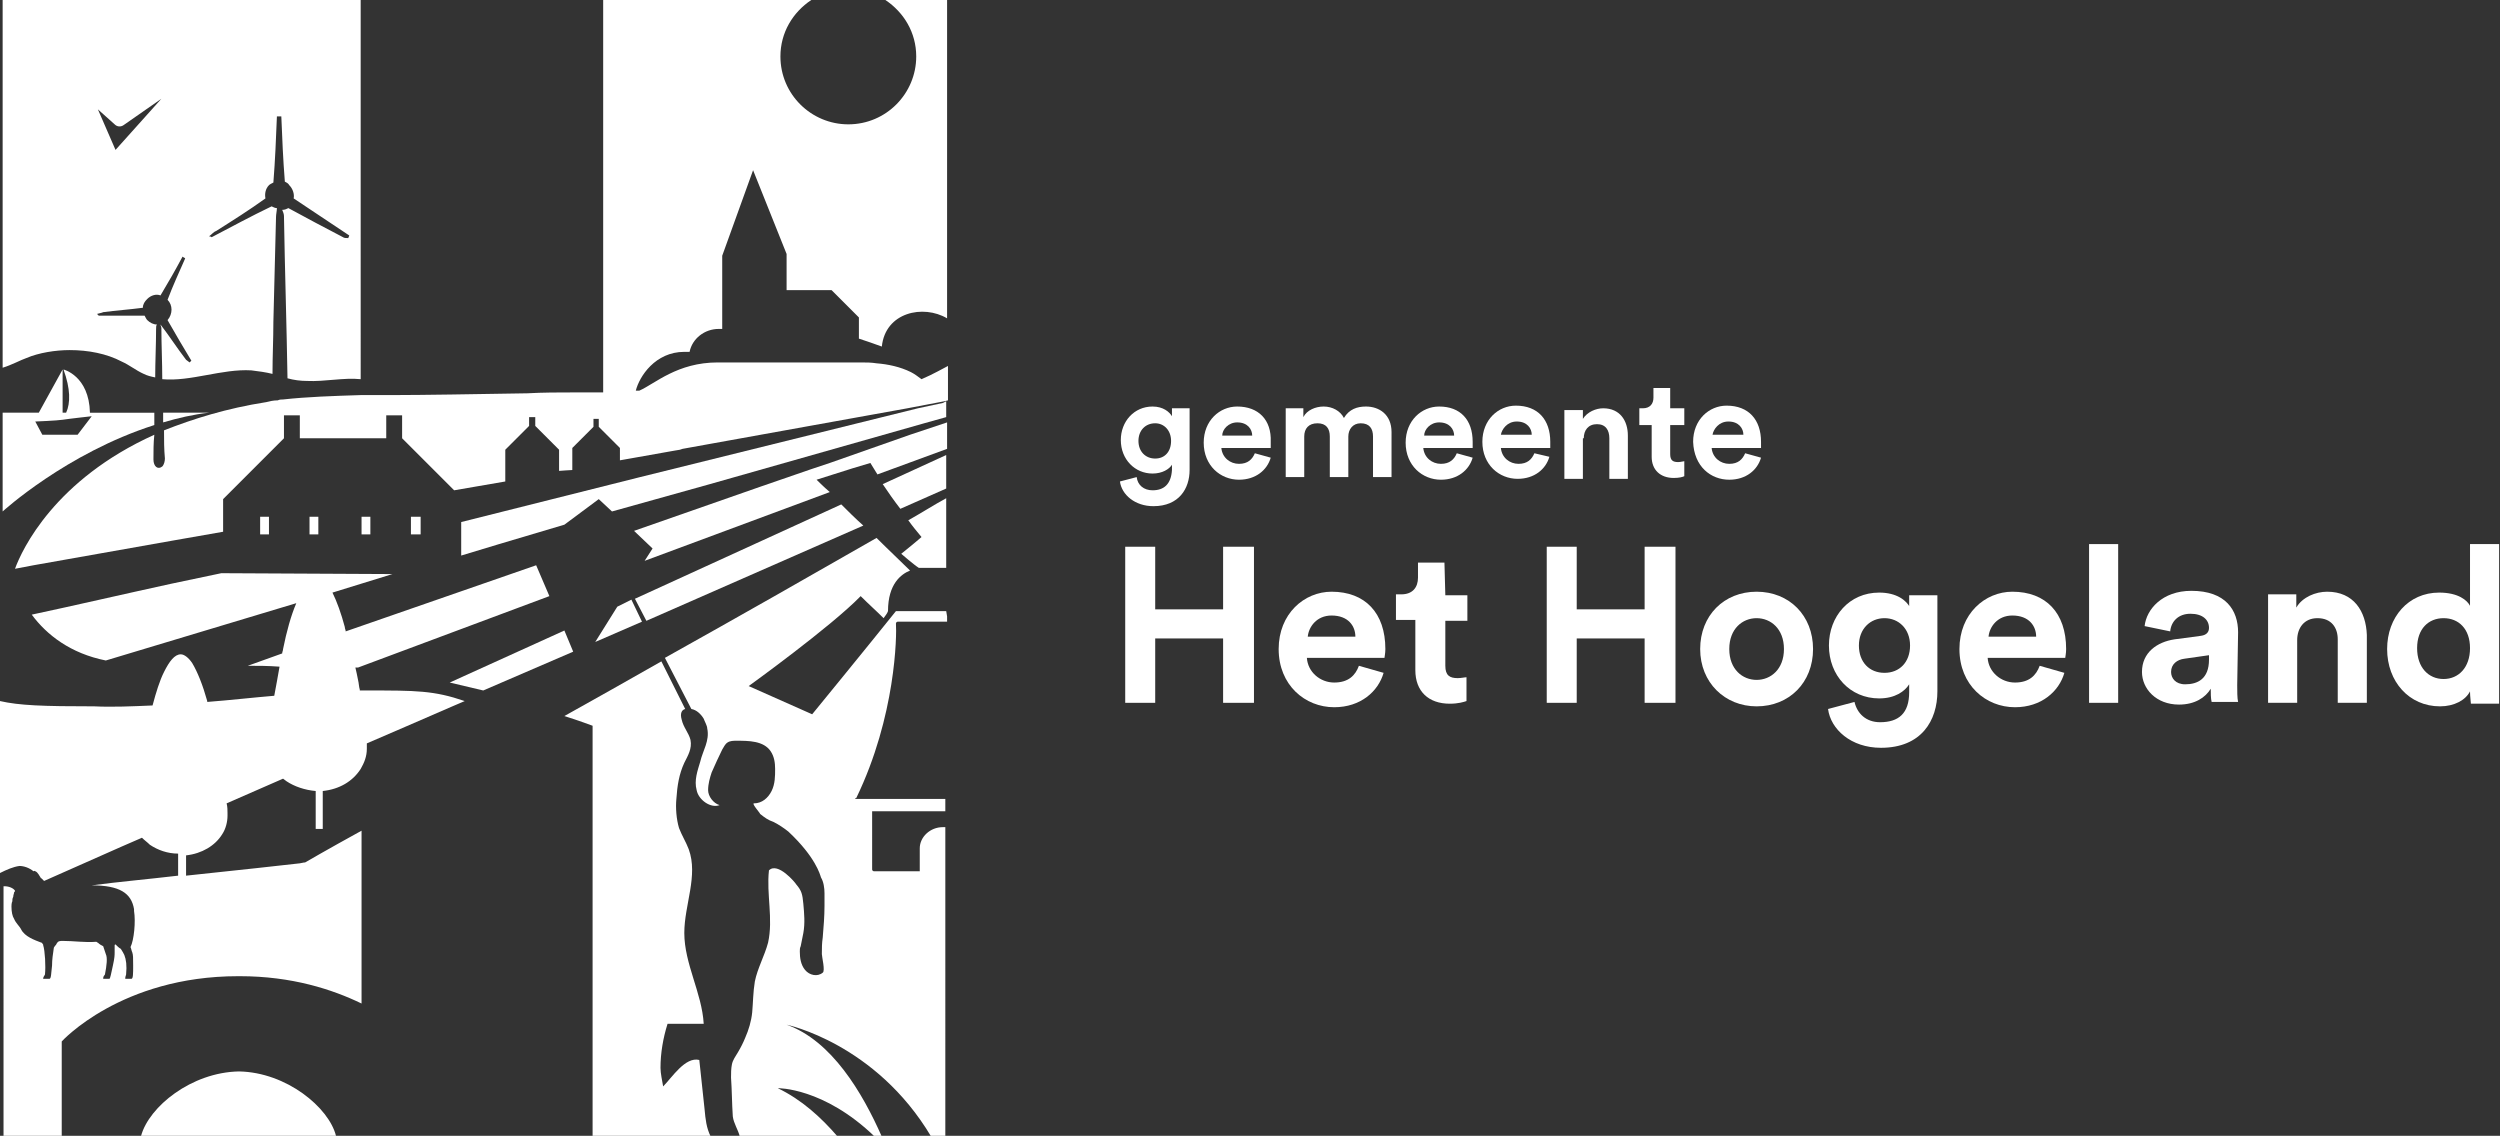 <?xml version="1.0" encoding="UTF-8"?> <svg xmlns="http://www.w3.org/2000/svg" xmlns:xlink="http://www.w3.org/1999/xlink" version="1.1" id="Laag_1" x="0px" y="0px" viewBox="0 0 283.5 128.8" style="enable-background:new 0 0 283.5 128.8;" xml:space="preserve"><rect x="0" y="0" width="283.5" height="128.8" fill="#333333" stroke="none"/> <style type="text/css"> .st0{fill:#FFFFFF;} </style> <g> <path class="st0" d="M130.7,55.6c-1,0-1.7-0.6-1.8-1.5l-1.9,0.5c0.2,1.5,1.7,2.8,3.8,2.8c2.9,0,4.1-2,4.1-4.1v-7h-2v0.9 c-0.3-0.5-1-1.1-2.2-1.1c-2.1,0-3.6,1.7-3.6,3.8c0,2.2,1.6,3.8,3.6,3.8c1.1,0,1.9-0.5,2.2-1v0.6C132.8,54.9,132,55.6,130.7,55.6z M131,52c-1.1,0-1.9-0.8-1.9-2s0.8-2,1.9-2c1,0,1.8,0.8,1.8,2S132.1,52,131,52z"></path> <path class="st0" d="M140.3,46.1c-2,0-3.8,1.6-3.8,4.1c0,2.6,1.9,4.2,4,4.2c1.9,0,3.2-1.1,3.6-2.5l-1.8-0.5 c-0.3,0.7-0.8,1.2-1.8,1.2s-1.9-0.7-2-1.8h5.6c0,0,0-0.3,0-0.7C144.2,47.6,142.7,46.1,140.3,46.1z M138.6,49.4 c0-0.7,0.7-1.5,1.7-1.5c1.2,0,1.7,0.8,1.7,1.5H138.6z"></path> <path class="st0" d="M154.9,46.1c-1,0-1.9,0.3-2.5,1.3c-0.4-0.8-1.3-1.3-2.3-1.3c-0.9,0-1.9,0.4-2.3,1.2v-1h-2v7.8h2.1v-4.6 c0-0.9,0.5-1.5,1.5-1.5s1.4,0.6,1.4,1.5v4.6h2.1v-4.6c0-0.8,0.5-1.5,1.4-1.5c1,0,1.4,0.6,1.4,1.5v4.6h2.1V49 C157.8,47,156.4,46.1,154.9,46.1z"></path> <path class="st0" d="M163.2,46.1c-2,0-3.8,1.6-3.8,4.1c0,2.6,1.9,4.2,4,4.2c1.9,0,3.2-1.1,3.6-2.5l-1.8-0.5 c-0.3,0.7-0.8,1.2-1.8,1.2s-1.9-0.7-2-1.8h5.6c0,0,0-0.3,0-0.7C167,47.6,165.6,46.1,163.2,46.1z M161.5,49.4c0-0.7,0.7-1.5,1.7-1.5 c1.2,0,1.7,0.8,1.7,1.5H161.5z"></path> <path class="st0" d="M174,51.4c-0.3,0.7-0.8,1.2-1.8,1.2s-1.9-0.7-2-1.8h5.6c0,0,0-0.3,0-0.7c0-2.5-1.4-4.1-3.9-4.1 c-2,0-3.8,1.6-3.8,4.1c0,2.6,1.9,4.2,4,4.2c1.9,0,3.2-1.1,3.6-2.5L174,51.4z M172,47.8c1.2,0,1.7,0.8,1.7,1.5h-3.5 C170.3,48.7,170.9,47.8,172,47.8z"></path> <path class="st0" d="M179.6,49.7c0-0.9,0.5-1.6,1.5-1.6s1.4,0.7,1.4,1.6v4.6h2.1v-4.9c0-1.7-0.9-3.1-2.8-3.1 c-0.8,0-1.8,0.4-2.3,1.2v-1h-2.1v7.8h2.1v-4.6H179.6z"></path> <path class="st0" d="M189.4,44h-1.9v1.1c0,0.7-0.4,1.2-1.2,1.2h-0.4v1.9h1.4v3.6c0,1.5,1,2.4,2.5,2.4c0.6,0,1-0.1,1.2-0.2v-1.7 c-0.1,0-0.4,0.1-0.7,0.1c-0.6,0-0.9-0.2-0.9-0.9v-3.3h1.6v-1.9h-1.6L189.4,44L189.4,44z"></path> <path class="st0" d="M196.1,54.4c1.9,0,3.2-1.1,3.6-2.5l-1.8-0.5c-0.3,0.7-0.8,1.2-1.8,1.2s-1.9-0.7-2-1.8h5.6c0,0,0-0.3,0-0.7 c0-2.5-1.4-4.1-3.9-4.1c-2,0-3.8,1.6-3.8,4.1C192.1,52.9,194,54.4,196.1,54.4z M196,47.8c1.2,0,1.7,0.8,1.7,1.5h-3.5 C194.3,48.7,194.9,47.8,196,47.8z"></path> <polygon class="st0" points="138.7,69.1 131,69.1 131,62 127.6,62 127.6,79.7 131,79.7 131,72.4 138.7,72.4 138.7,79.7 142.2,79.7 142.2,62 138.7,62 "></polygon> <path class="st0" d="M151,67.1c-3.1,0-6,2.5-6,6.5c0,4.1,3,6.6,6.3,6.6c3,0,5-1.8,5.6-3.9l-2.8-0.8c-0.4,1.1-1.2,1.9-2.8,1.9 s-3-1.2-3.1-2.8h8.8c0-0.1,0.1-0.5,0.1-1C157.1,69.5,154.8,67.1,151,67.1z M148.3,72.2c0.1-1.1,1-2.4,2.7-2.4 c1.9,0,2.7,1.2,2.7,2.4H148.3z"></path> <path class="st0" d="M163.8,63.8h-3v1.7c0,1.1-0.6,1.9-1.9,1.9h-0.6v2.9h2.2V76c0,2.4,1.5,3.8,3.9,3.8c1,0,1.6-0.2,1.9-0.3v-2.7 c-0.2,0-0.6,0.1-1,0.1c-0.9,0-1.4-0.3-1.4-1.4v-5.1h2.5v-2.9h-2.5L163.8,63.8L163.8,63.8z"></path> <polygon class="st0" points="186.5,69.1 178.8,69.1 178.8,62 175.4,62 175.4,79.7 178.8,79.7 178.8,72.4 186.5,72.4 186.5,79.7 190,79.7 190,62 186.5,62 "></polygon> <path class="st0" d="M199.2,67.1c-3.7,0-6.4,2.7-6.4,6.5s2.8,6.5,6.4,6.5c3.7,0,6.4-2.7,6.4-6.5C205.6,69.8,202.9,67.1,199.2,67.1z M199.2,77.1c-1.6,0-3.1-1.2-3.1-3.5s1.5-3.5,3.1-3.5s3.1,1.2,3.1,3.5S200.8,77.1,199.2,77.1z"></path> <path class="st0" d="M216.6,68.9c-0.4-0.8-1.5-1.7-3.5-1.7c-3.4,0-5.7,2.7-5.7,6c0,3.4,2.4,6,5.7,6c1.8,0,2.9-0.8,3.4-1.6v0.9 c0,2.4-1.2,3.4-3.3,3.4c-1.6,0-2.6-1-2.9-2.3l-3,0.8c0.3,2.3,2.6,4.4,6,4.4c4.6,0,6.4-3.1,6.4-6.4V67.5h-3.2v1.4H216.6z M213.7,76.3c-1.7,0-2.9-1.2-2.9-3.1s1.3-3.1,2.9-3.1c1.6,0,2.9,1.2,2.9,3.1C216.6,75.1,215.4,76.3,213.7,76.3z"></path> <path class="st0" d="M228.2,67.1c-3.1,0-6,2.5-6,6.5c0,4.1,3,6.6,6.3,6.6c3,0,5-1.8,5.6-3.9l-2.8-0.8c-0.4,1.1-1.2,1.9-2.8,1.9 s-3-1.2-3.1-2.8h8.8c0-0.1,0.1-0.5,0.1-1C234.3,69.5,232,67.1,228.2,67.1z M225.5,72.2c0.1-1.1,1-2.4,2.7-2.4 c1.9,0,2.7,1.2,2.7,2.4H225.5z"></path> <rect x="236.9" y="61.7" class="st0" width="3.3" height="18"></rect> <path class="st0" d="M253.8,71.7c0-2.5-1.4-4.7-5.3-4.7c-3.3,0-5.1,2.1-5.3,4l2.9,0.6c0.1-1.1,0.9-2,2.3-2c1.4,0,2.1,0.7,2.1,1.6 c0,0.4-0.2,0.8-0.9,0.9l-3,0.4c-2,0.3-3.7,1.5-3.7,3.7c0,1.9,1.6,3.7,4.2,3.7c1.8,0,3-0.8,3.6-1.8c0,0.5,0,1.1,0.1,1.5h3 c-0.1-0.4-0.1-1.3-0.1-1.9L253.8,71.7L253.8,71.7z M250.5,74.8c0,2.2-1.3,2.8-2.7,2.8c-1.1,0-1.6-0.7-1.6-1.4 c0-0.9,0.7-1.4,1.5-1.5l2.8-0.4V74.8z"></path> <path class="st0" d="M263.9,67.1c-1.3,0-2.8,0.6-3.5,1.8v-1.5h-3.2v12.3h3.3v-7.1c0-1.4,0.8-2.5,2.3-2.5c1.6,0,2.3,1.1,2.3,2.4v7.2 h3.3V72C268.3,69.3,266.9,67.1,263.9,67.1z"></path> <path class="st0" d="M283.4,77.5V61.7h-3.3v7c-0.3-0.6-1.3-1.5-3.5-1.5c-3.5,0-5.9,2.8-5.9,6.4c0,3.7,2.5,6.5,6,6.5 c1.6,0,2.9-0.7,3.4-1.7c0,0.6,0.1,1.2,0.1,1.4h3.2C283.4,79.2,283.4,78.3,283.4,77.5z M277.1,77c-1.7,0-3-1.3-3-3.5s1.3-3.4,3-3.4 s3,1.2,3,3.4C280.1,75.7,278.8,77,277.1,77z"></path> <path class="st0" d="M4.4,46.8H1.6H0.4H0.3v7.8v0.2V58c0,0,7.2-6.6,17.2-9.8c0-0.5,0-1,0-1.4h-7.3c-0.1-4.2-3-4.9-3-4.9 C8,44.1,8,45.7,7.5,46.8H7.1v-4.9L4.4,46.8z M10.4,47.2l-1.6,2.1h-4L4,47.8c0,0,2.5-0.1,3.1-0.2C7.7,47.5,10.4,47.2,10.4,47.2z"></path> <path class="st0" d="M7.9,39.7c2.1,0,4.2,0.4,5.9,1.3c0.9,0.4,1.6,1,2.5,1.4c0.4,0.2,0.8,0.3,1.3,0.4c0-1.8,0.1-3.7,0.1-5.5 c0-0.2,0-0.4,0.1-0.5c-0.4,0-0.8-0.2-1.1-0.5c-0.1-0.1-0.2-0.3-0.3-0.5c-1.7,0-3.5,0-5.2,0c0,0-0.1-0.1-0.2-0.2 c0.3-0.1,0.5-0.1,0.7-0.2c1.5-0.2,3-0.3,4.5-0.5c0-0.4,0.2-0.7,0.5-1c0.4-0.4,1-0.6,1.5-0.4c0.9-1.5,1.7-2.9,2.5-4.4 c0.1,0.1,0.2,0.1,0.3,0.2c-0.7,1.6-1.4,3.1-2,4.7c0.6,0.6,0.6,1.6,0,2.3c0.9,1.6,1.8,3.1,2.7,4.6c-0.1,0.1-0.1,0.1-0.2,0.2 c-0.1-0.1-0.3-0.2-0.4-0.3c-1-1.3-1.9-2.7-2.9-4l0,0c0,0,0,0,0-0.1c0,0,0,0,0,0.1l0,0l0,0c0,0.1,0.1,0.3,0.1,0.4 c0,1.9,0.1,3.9,0.1,5.8c3.2,0.3,6.8-1.2,10.1-1c0.8,0.1,1.6,0.2,2.4,0.4c0-2,0.1-3.9,0.1-5.9c0.1-4,0.2-8,0.3-11.9 c0-0.3,0.1-0.7,0.1-1c-0.2,0-0.4-0.1-0.6-0.2c-2.3,1.1-4.5,2.3-6.8,3.5c0,0-0.1-0.1-0.3-0.1c0.3-0.2,0.5-0.5,0.8-0.6 c1.9-1.2,3.8-2.4,5.6-3.7c-0.1-0.5,0-1.1,0.4-1.5c0.1-0.1,0.3-0.2,0.5-0.3c0.2-2.5,0.3-5,0.4-7.5c0.2,0,0.3,0,0.5,0 c0.1,2.5,0.2,4.9,0.4,7.4c0.2,0.1,0.4,0.2,0.5,0.4c0.4,0.4,0.6,1,0.5,1.5c2.1,1.4,4.2,2.8,6.3,4.2c0,0.1-0.1,0.2-0.1,0.3 c-0.2,0-0.5,0-0.6-0.1c-2.1-1.1-4.2-2.2-6.2-3.3c-0.2,0.1-0.4,0.2-0.7,0.2c0.1,0.2,0.2,0.5,0.2,0.7c0.1,6.1,0.3,12.3,0.4,18.4 c0.7,0.2,1.5,0.3,2.2,0.3c2,0.1,4.2-0.4,6.1-0.2V0H0.3v41.7c1-0.3,2.1-0.9,2.7-1.1C4.4,40,6.3,39.7,7.9,39.7z M13,14.1 c0.3,0.3,0.7,0.3,1,0.1l4.3-3L13.1,17l-2-4.6L13,14.1z"></path> <path class="st0" d="M104.5,60.9c-0.8,0.7-2.3,1.9-2.3,1.9s1.5,1.3,2,1.6h2h1.1v-7.9c-1.3,0.7-2.7,1.6-4.3,2.5 C103.5,59.7,104,60.3,104.5,60.9z"></path> <path class="st0" d="M64,71.5l-13,5.9c1.3,0.3,2.5,0.6,3.8,0.9L65,73.9L64,71.5z"></path> <path class="st0" d="M102.1,57.7l5.2-2.3v-3.8l-7.2,3.3C100.7,55.8,101.4,56.8,102.1,57.7z"></path> <path class="st0" d="M94.1,52.5L92,53.2l-5.8,2l-14.3,5l2.1,2l-0.9,1.4l21-7.8c-0.7-0.6-1.2-1.1-1.4-1.3c-0.1-0.1-0.1-0.1-0.1-0.1 l4.1-1.3l2-0.6c0,0,0.3,0.5,0.8,1.3l7.9-2.9v-3l-4.2,1.4L94.1,52.5z"></path> <polygon class="st0" points="104.8,48 107.3,47.3 107.3,46.3 107.3,45.5 106.9,45.7 104.1,46.3 72.6,54.1 52.3,59.2 52.3,63 56.6,61.7 64,59.5 67.9,56.6 69.4,58 80.5,54.9 "></polygon> <rect x="35.1" y="58.6" class="st0" width="1" height="2"></rect> <rect x="41" y="58.6" class="st0" width="1" height="2"></rect> <polygon class="st0" points="46.6,60.6 46.6,60.6 47.7,60.6 47.7,60.3 47.7,60.1 47.7,58.6 46.6,58.6 46.6,60.3 "></polygon> <polygon class="st0" points="29.5,58.6 29.5,59.5 29.5,59.5 29.5,60.6 30.5,60.6 30.5,59.3 30.5,59.3 30.5,59.3 30.5,58.6 "></polygon> <path class="st0" d="M18.5,46.8c0,0.4,0,0.8,0,1.1c1.7-0.5,3.4-0.9,5.2-1.1H18.5z"></path> <path class="st0" d="M97.9,59.6c-0.9-0.8-1.8-1.7-2.5-2.4L72,67.9l1.3,2.5L97.9,59.6z"></path> <polygon class="st0" points="70,68.8 67.5,72.8 72.8,70.5 71.6,68 "></polygon> <path class="st0" d="M107.3,69.3h-5.7c-3.2,4-9.5,11.7-9.5,11.7l-7.2-3.2c0,0,9.3-6.7,12.7-10.2c0.9,0.9,1.8,1.7,2.6,2.5 c0.2-0.3,0.4-0.5,0.5-0.8c0-3.1,1.5-4.2,2.5-4.6c-1-1-2.4-2.3-3.8-3.7c-6.8,3.9-15.4,8.8-24,13.6l3,5.8c0.6,0.1,1.1,0.6,1.4,1.1 c0.1,0.3,0.4,0.8,0.4,1.1c0.3,1.4-0.5,2.5-0.8,3.8c-0.3,1-0.7,2.1-0.4,3.2c0.2,1.1,1.6,2.1,2.6,1.7c-0.7-0.2-1.3-1-1.3-1.7 s0.2-1.4,0.4-2c0.4-0.9,0.8-1.8,1.2-2.6c0.2-0.3,0.3-0.6,0.6-0.8c0.3-0.2,0.7-0.2,1-0.2c1.4,0,3.1,0,3.9,1.2c0.4,0.6,0.5,1.3,0.5,2 c0,0.8,0,1.7-0.4,2.5s-1.1,1.4-2,1.4c-0.3,0,0.7,1.1,0.7,1.2c0.5,0.4,0.9,0.7,1.5,0.9c0.6,0.3,1.2,0.7,1.7,1.1 c3.1,2.9,3.6,4.9,3.7,5.2c0.3,0.5,0.4,1.2,0.4,1.8c0,0.5,0,0.9,0,1.4c0,1.2-0.1,2.4-0.2,3.6c-0.1,0.7-0.1,1.2-0.1,1.9 c0,0.3,0.4,1.9,0.1,2.1c-0.6,0.5-1.5,0.3-2-0.3c-0.5-0.6-0.6-1.4-0.6-2.1c0-0.2,0-0.4,0.1-0.6c0.1-0.5,0.2-1,0.3-1.5 c0.2-1.1,0.1-2.2,0-3.3c-0.1-1.1-0.2-1.5-0.8-2.2c-0.1-0.2-2.1-2.6-3.1-1.6c-0.3,2.7,0.5,5.5-0.1,8.2c-0.4,1.5-1.2,2.9-1.5,4.4 c-0.2,1.2-0.2,2.4-0.3,3.5c-0.1,1-0.4,2-0.8,2.9c-0.2,0.5-0.5,1.1-0.8,1.6s-0.6,0.9-0.7,1.4s-0.1,1-0.1,1.5 c0.1,1.4,0.1,2.9,0.2,4.4c0.1,0.8,0.6,1.5,0.8,2.3h0.2h1.3h0.8H95c-1.9-2.2-4.1-4.2-6.8-5.5c0,0,5.2-0.1,11,5.5h0.8 c-2.2-5-5.7-10.9-10.8-12.7c0,0,10.1,2.1,16.4,12.7h1.6V109l0,0v-4.4v-5.9l0,0v-4.9h-0.3c-1.4,0-2.6,1.1-2.6,2.4v2.6h-5.2 c-0.1,0-0.2-0.1-0.2-0.2V92h8.3v-1.4H97c-0.1,0,0-0.1,0.1-0.1c4.5-9.3,4.6-18.5,4.5-19.8c0-0.1,0.1-0.2,0.2-0.2h5.6v-0.6l0,0 L107.3,69.3L107.3,69.3z"></path> <path class="st0" d="M79.9,125.8c-0.2-1.9-0.4-3.7-0.6-5.6c-1.6-0.4-3.1,2-4.1,3c-0.1-0.6-0.3-1.5-0.3-2.1c0-1.7,0.3-3.4,0.8-5 c1.4,0,2.7,0,4.1,0c-0.2-3.5-2.2-6.8-2.2-10.3c0-3.2,1.6-6.5,0.5-9.5c-0.3-0.8-0.8-1.6-1.1-2.4c-0.3-1-0.4-2.3-0.3-3.3 c0.1-1.5,0.3-2.8,0.9-4.1c0.4-0.8,0.9-1.6,0.7-2.6c-0.2-0.8-0.8-1.4-1-2.3c-0.2-0.7,0-1.1,0.4-1.2L75,75c-3.7,2.1-7.4,4.2-11,6.2 c1.6,0.5,3.2,1.1,3.2,1.1v46.6h2.9h5h2.7h2.8C80.1,127.9,80,126.9,79.9,125.8L79.9,125.8z"></path> <path class="st0" d="M27.1,121.5c-5.4,0.1-10.2,4-11.1,7.3h18.1h4C37.3,125.6,32.5,121.6,27.1,121.5z"></path> <path class="st0" d="M32.1,45.3c-0.2,0-0.4,0-0.6,0.1c-0.5,0-0.9,0.1-1.3,0.2c-4.5,0.7-8.3,1.9-11.6,3.2c0,1.1,0,2.1,0.1,3.2 c0,0.3-0.1,0.7-0.3,0.9c-0.5,0.4-1,0-1-0.8c0-0.9,0-1.9,0.1-2.8c-11.3,5.1-15,13-15.8,15.2l2.1-0.4l15.8-2.8l5.7-1v-3.7l6.9-6.9 v-2.6H34v2.6h8.3h1.5v-2.6h1.8v2.6l0.9,0.9l4.9,4.9l0.1,0.1l5.8-1l0,0v-0.1v-2.1V51l2.7-2.7v-1h0.7v1l2.7,2.7v2.1v0.1v0.2 c0,0,1.3-0.1,1.5-0.1v-0.1V53v-2.2l2.4-2.4v-0.9h0.6v0.9l2.4,2.4V52v0.2l6.2-1.1l0,0l0.6-0.1l0.3-0.1l25.5-4.6l4.2-0.8l0.4-0.1V45 v0v-3.5c-0.6,0.3-1.6,0.9-3,1.5c-0.4-0.3-0.8-0.6-1.2-0.8c-1.2-0.6-2.6-0.9-3.9-1c-0.6-0.1-1.2-0.1-1.9-0.1H81.4l0,0 c-4.6,0-7.1,2.4-8.9,3.2c0,0-0.2,0-0.4,0c0.4-1.6,2.2-4.4,5.5-4.4c0.2,0,0.4,0,0.6,0c0.3-1.5,1.7-2.6,3.3-2.6c0.1,0,0.2,0,0.4,0V29 l3.5-9.7l3.8,9.5v4.1h5.1l3.1,3.1v2.4c0.9,0.3,1.8,0.6,2.6,0.9c0.4-3.9,4.7-4.8,7.4-3.2V0h-1.1l0,0h-5.9c2.1,1.4,3.5,3.7,3.5,6.4 c0,4.2-3.4,7.7-7.7,7.7c-4.2,0-7.7-3.4-7.7-7.7c0-2.7,1.4-5,3.5-6.4H80.1l0,0H68.4v43.4v1.1l0,0H65c-1.6,0-3.4,0-5.2,0.1 c-5.8,0.1-12.1,0.2-14.9,0.2c-0.9,0-1.5,0-1.6,0c-0.8,0-1.5,0-2.3,0C37.8,44.9,34.8,45,32.1,45.3z"></path> <path class="st0" d="M41.6,78.3c-0.2,0-0.5,0-0.8,0v-0.1c-0.1-0.3-0.1-0.7-0.2-1.1c-0.1-0.5-0.2-1-0.3-1.4c0.1,0,0.2,0,0.3,0 l21.7-8.1l-1.5-3.5l-21.6,7.5c0-0.2-0.1-0.3-0.1-0.5c-0.4-1.5-0.9-2.9-1.4-3.9l6.8-2.1L25.1,65c-1.9,0.4-3.8,0.8-5.7,1.2 c-5.5,1.2-11.1,2.5-15.8,3.5C5.3,72,8,74.1,12,74.9l21.6-6.5c-0.6,1.4-1.1,3.2-1.5,5.2c0,0.2-0.1,0.3-0.1,0.5l-3.9,1.4 c1.1,0,2.3,0,3.6,0.1c-0.2,1.1-0.4,2.3-0.6,3.3l0,0c-2.4,0.2-5,0.5-7.6,0.7v-0.1c-0.5-1.8-1.1-3.3-1.7-4.3c-0.4-0.6-0.9-1-1.3-1 c-0.7,0-1.3,0.8-1.9,2c-0.5,1-0.9,2.3-1.3,3.8c-2.3,0.1-4.6,0.2-6.6,0.1C4.8,80.1,2.2,80,0,79.5V99c0.8-0.4,1.5-0.7,2.2-0.8 c0.5,0,1.1,0.2,1.6,0.6c0.1,0,0.1-0.1,0.2,0c0.3,0.1,0.5,0.6,0.6,0.7c0,0,0,0.1,0.1,0.1c0.1,0.1,0.2,0.2,0.3,0.3l8.8-3.9l2.3-1 c0.3,0.3,0.6,0.5,0.9,0.8c0.9,0.6,2,1,3.2,1V97v1v1.3c-3.4,0.4-6.8,0.7-9.8,1.1c3.2,0,4.5,0.9,4.8,2.7c0,0,0,0.1,0,0.2 c0.2,1.2,0,3.3-0.4,4.1c0.1,0.2,0.1,0.4,0.2,0.6c0.1,0.3,0.1,0.6,0.1,1.5s0,1.5-0.2,1.5h-0.7c0-0.3,0.1-0.4,0.1-0.5 c0.1-1,0-1.7-0.2-2.2c-0.1-0.2-0.2-0.4-0.4-0.7c-0.2-0.1-0.4-0.3-0.6-0.5c0,0-0.1,0-0.1,0.1c0,0.3,0,0.6,0,0.8c0,0.3,0,0.6-0.2,1.5 s-0.3,1.5-0.4,1.5h-0.7c0-0.4,0.2-0.4,0.2-0.5c0.2-1,0.3-1.9,0.1-2.3c-0.1-0.3-0.2-0.6-0.3-0.9c-0.2-0.1-0.4-0.2-0.6-0.4 c-0.1,0-0.1-0.1-0.2-0.1c-1.3,0.1-2.5-0.1-3.8-0.1c-0.2,0-0.5,0-0.6,0.2c-0.1,0.1-0.1,0.2-0.2,0.3l-0.1,0.1c0,0.1-0.1,0.1-0.1,0.2 c-0.1,0.7-0.2,1.3-0.2,2c-0.1,0.9-0.1,1.5-0.3,1.5H4.9c0-0.3,0.2-0.4,0.2-0.5c0.1-0.9,0-2.7-0.2-3.3c0-0.1,0-0.1-0.1-0.2 c0,0,0-0.1-0.1-0.1c-0.8-0.3-1.9-0.7-2.3-1.5c-0.2-0.4-0.6-0.7-0.8-1.2c-0.2-0.3-0.3-0.8-0.3-1.4c0-0.1,0-0.4,0.1-0.6 c0-0.2,0-0.3,0.1-0.5c0-0.2,0.1-0.4,0.1-0.5c0,0,0-0.1,0.1-0.1c0,0,0,0,0-0.1c-0.2-0.3-0.7-0.5-1.2-0.5l0,0c0,0,0,0-0.1,0v2.5v1.3 v6.1V129h3.4H7v-10.9c0,0,6.7-7.4,20-7.4l0,0h0.1h0.1l0,0c5.9,0,10.5,1.5,13.8,3.1V105v-4.6v-6.2c-4,2.2-6.4,3.6-6.4,3.6 s-0.2,0-0.6,0.1c-1.8,0.2-7.1,0.8-12.9,1.4v-1.5V97c1.8-0.2,3.3-1.1,4.1-2.4c0.4-0.6,0.6-1.4,0.6-2.1c0-0.1,0-0.2,0-0.3 c0-0.3,0-0.7-0.1-1.1l6.4-2.8c0.1,0.1,0.3,0.2,0.4,0.3c0.9,0.6,2.1,1,3.3,1.1v0.2v1V94h0.8v-3.4v-0.9c1.9-0.2,3.4-1.1,4.3-2.5 c0.4-0.7,0.7-1.4,0.7-2.3c0-0.1,0-0.2,0-0.3c0-0.1,0-0.2,0-0.3l4.4-1.9l5.3-2.3l1.4-0.6C49.2,78.3,47.2,78.3,41.6,78.3z"></path> </g> </svg> 